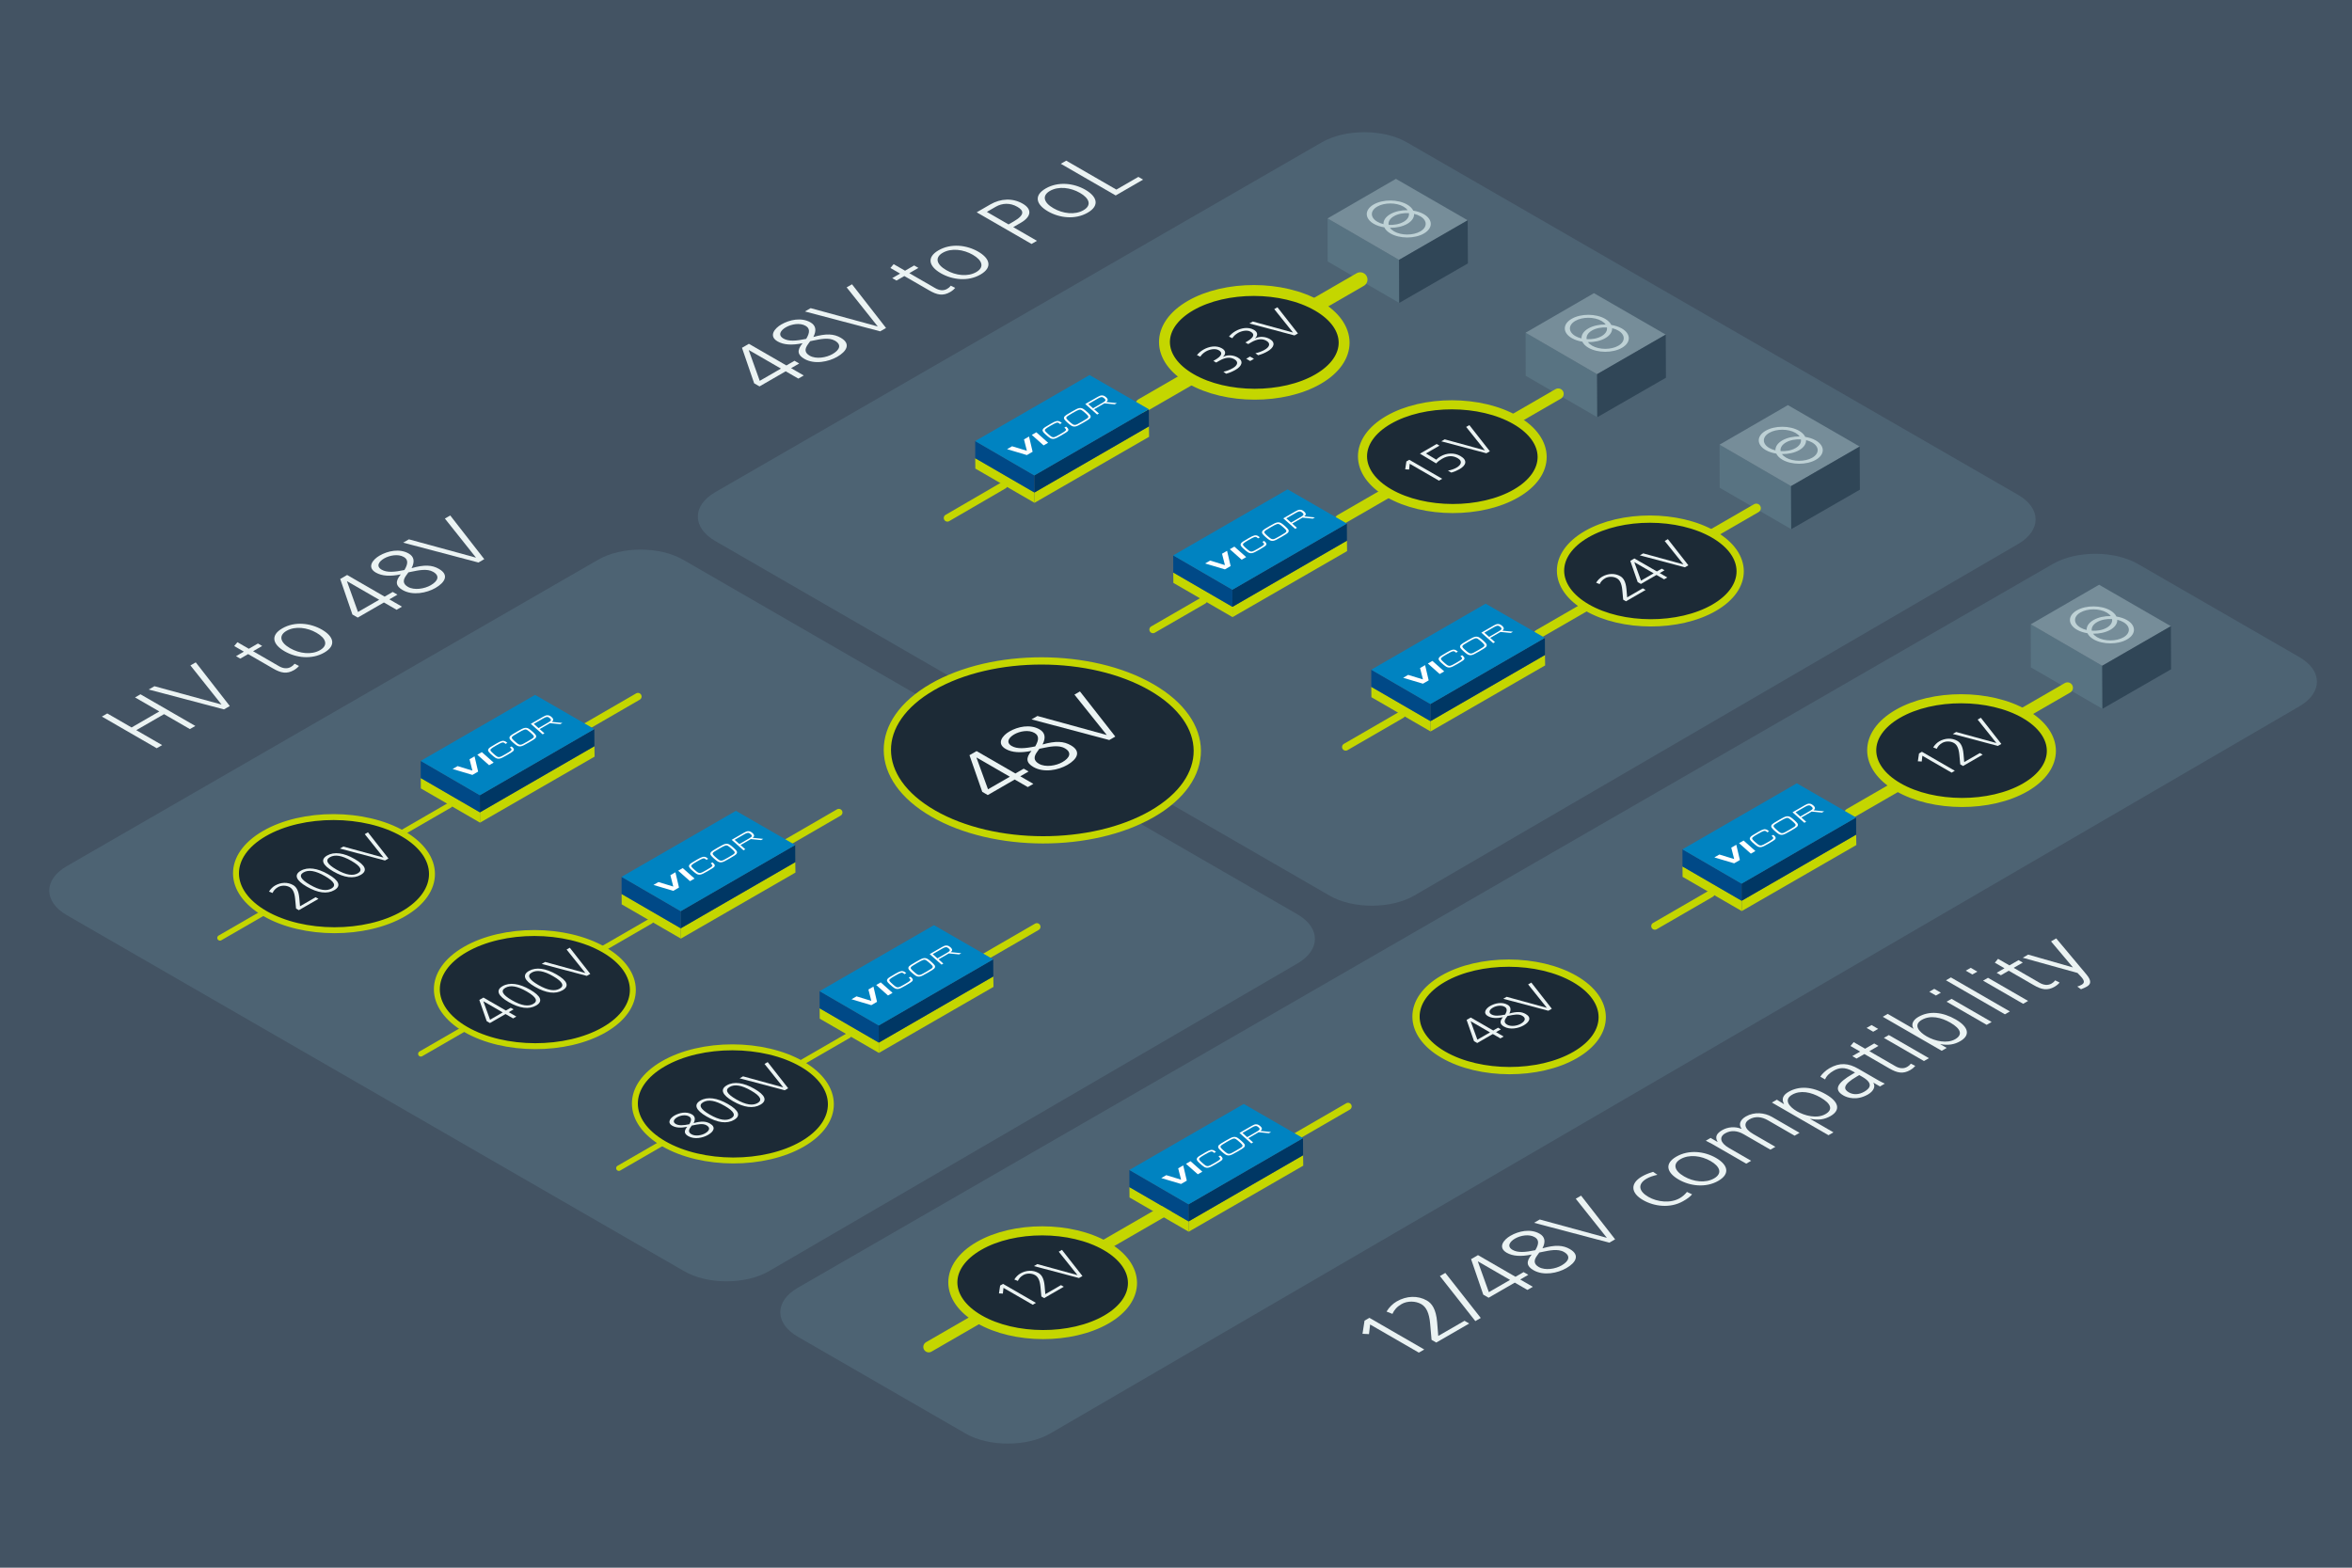 <?xml version="1.0" encoding="UTF-8"?>
<svg id="Layer_1" data-name="Layer 1" xmlns="http://www.w3.org/2000/svg" viewBox="0 0 1296 864">
  <defs>
    <style>
      .cls-1, .cls-2, .cls-3, .cls-4, .cls-5, .cls-6 {
        fill: none;
      }

      .cls-7 {
        fill: #bed1d5;
      }

      .cls-8 {
        fill: #768d99;
      }

      .cls-9 {
        fill: #435363;
      }

      .cls-10 {
        fill: #003764;
      }

      .cls-11 {
        fill: #587382;
      }

      .cls-12 {
        fill: #c4d600;
      }

      .cls-13 {
        fill: #ebf3f3;
      }

      .cls-14 {
        fill: #fff;
      }

      .cls-15 {
        fill: #304657;
      }

      .cls-16 {
        fill: #4d6373;
      }

      .cls-17 {
        fill: #004987;
      }

      .cls-18, .cls-19, .cls-20, .cls-21, .cls-22 {
        fill: #1c2a36;
        stroke-linejoin: round;
      }

      .cls-18, .cls-19, .cls-20, .cls-21, .cls-22, .cls-2, .cls-3, .cls-4, .cls-5, .cls-6 {
        stroke: #c4d600;
        stroke-linecap: round;
      }

      .cls-18, .cls-3 {
        stroke-width: 6px;
      }

      .cls-19, .cls-5 {
        stroke-width: 5px;
      }

      .cls-20 {
        stroke-width: 3.27px;
      }

      .cls-21 {
        stroke-width: 3.27px;
      }

      .cls-22, .cls-4 {
        stroke-width: 4px;
      }

      .cls-2 {
        stroke-width: 3px;
      }

      .cls-2, .cls-3, .cls-4, .cls-5, .cls-6 {
        stroke-miterlimit: 10;
      }

      .cls-23 {
        fill: #0083c1;
      }

      .cls-6 {
        stroke-width: 8px;
      }
    </style>
  </defs>
  <rect class="cls-9" width="1296" height="864"/>
  <path class="cls-16" d="M532.08,790.08c12.86,7.42,33.89,7.38,46.72-.09l688.27-400.75c12.83-7.47,12.81-19.66-.05-27.08l-89.05-51.38c-12.86-7.42-33.91-7.42-46.77,0l-691.6,398.95c-12.86,7.42-12.86,19.56,0,26.98l92.49,53.36Z"/>
  <g>
    <path class="cls-16" d="M376.37,308.47c-12.86-7.42-33.91-7.43-46.77,0L36.78,477.37c-12.86,7.42-12.86,19.56,0,26.98l340.28,196.29c12.86,7.42,33.89,7.38,46.72-.1l291.16-169.55c12.83-7.47,12.81-19.66-.05-27.09l-338.52-195.44Z"/>
    <path class="cls-16" d="M732.65,493.62c12.86,7.42,33.88,7.39,46.72-.09l332.69-193.73c12.83-7.47,12.81-19.66-.06-27.08l-336.84-194.3c-12.86-7.42-33.91-7.42-46.78,0l-334.21,192.79c-12.86,7.42-12.87,19.57,0,26.99l338.47,195.42Z"/>
    <line class="cls-16" x1="321.82" y1="276.97" x2="-17.78" y2="472.86"/>
    <line class="cls-16" x1="720.59" y1="46.93" x2="339.61" y2="266.7"/>
  </g>
  <g>
    <g>
      <polygon class="cls-11" points="947.57 268.81 987 291.64 986.89 267.93 947.5 245.07 947.57 268.81"/>
      <polygon class="cls-8" points="985.17 223.27 947.5 245.07 986.89 267.93 1024.72 246.11 985.17 223.27"/>
      <polygon class="cls-15" points="1024.84 269.87 987 291.64 986.89 267.93 1024.72 246.11 1024.84 269.87"/>
    </g>
    <path class="cls-7" d="M991.35,237.43c-5.11-2.95-13.37-2.97-18.45-.03-5.08,2.93-5.05,7.7.06,10.65,1.67.97,3.69,1.61,5.81,1.95.58,1.23,1.7,2.39,3.37,3.36,5.11,2.95,13.37,2.97,18.45.03,5.08-2.93,5.05-7.7-.06-10.65-1.67-.97-3.69-1.61-5.81-1.95-.58-1.23-1.7-2.39-3.37-3.36ZM974.94,246.91c-4-2.31-4.03-6.06-.05-8.36,3.98-2.3,10.48-2.29,14.48.03,1,.58,1.75,1.24,2.25,1.95-3.44-.05-6.91.67-9.53,2.18-2.62,1.51-3.87,3.51-3.78,5.5-1.23-.29-2.38-.72-3.37-1.3ZM992.33,242.17c.3,1.7-.67,3.47-2.92,4.77-2.25,1.3-5.3,1.86-8.26,1.68-.3-1.7.67-3.47,2.92-4.77,2.25-1.3,5.3-1.86,8.26-1.68ZM998.56,243.88c4,2.31,4.03,6.06.05,8.36-3.98,2.3-10.48,2.29-14.48-.03-1-.58-1.75-1.24-2.25-1.95,3.44.05,6.91-.67,9.53-2.18,2.62-1.51,3.87-3.51,3.78-5.5,1.23.29,2.38.72,3.37,1.3Z"/>
  </g>
  <g>
    <g>
      <polygon class="cls-11" points="840.69 207.11 880.13 229.94 880.02 206.23 840.63 183.37 840.69 207.11"/>
      <polygon class="cls-8" points="878.3 161.57 840.63 183.37 880.02 206.23 917.85 184.41 878.3 161.57"/>
      <polygon class="cls-15" points="917.97 208.17 880.13 229.94 880.02 206.23 917.85 184.41 917.97 208.17"/>
    </g>
    <path class="cls-7" d="M884.48,175.73c-5.11-2.95-13.37-2.97-18.45-.03-5.08,2.93-5.05,7.7.06,10.65,1.67.97,3.69,1.61,5.81,1.95.58,1.23,1.7,2.39,3.37,3.36,5.11,2.95,13.37,2.97,18.45.03,5.08-2.93,5.05-7.7-.06-10.65-1.67-.97-3.69-1.61-5.81-1.95-.58-1.23-1.7-2.39-3.37-3.36ZM868.07,185.21c-4-2.31-4.03-6.06-.05-8.36,3.98-2.3,10.48-2.29,14.48.03,1,.58,1.75,1.24,2.25,1.95-3.44-.05-6.91.67-9.53,2.18-2.62,1.51-3.87,3.51-3.78,5.5-1.23-.29-2.38-.72-3.37-1.3ZM885.46,180.47c.3,1.7-.67,3.47-2.92,4.77-2.25,1.3-5.3,1.86-8.26,1.68-.3-1.7.67-3.47,2.92-4.77,2.25-1.3,5.3-1.86,8.26-1.68ZM891.69,182.18c4,2.31,4.03,6.06.05,8.36-3.98,2.3-10.48,2.29-14.48-.03-1-.58-1.75-1.24-2.25-1.95,3.44.05,6.91-.67,9.53-2.18,2.62-1.51,3.87-3.51,3.78-5.5,1.23.29,2.38.72,3.37,1.3Z"/>
  </g>
  <g>
    <g>
      <polygon class="cls-11" points="731.58 144.11 771.01 166.94 770.9 143.23 731.51 120.37 731.58 144.11"/>
      <polygon class="cls-8" points="769.18 98.57 731.51 120.37 770.9 143.23 808.73 121.41 769.18 98.57"/>
      <polygon class="cls-15" points="808.85 145.17 771.01 166.94 770.9 143.23 808.73 121.41 808.85 145.17"/>
    </g>
    <path class="cls-7" d="M775.36,112.73c-5.11-2.95-13.37-2.97-18.45-.03-5.08,2.93-5.05,7.7.06,10.65,1.67.97,3.69,1.61,5.81,1.95.58,1.23,1.7,2.39,3.37,3.36,5.11,2.95,13.37,2.97,18.45.03,5.08-2.93,5.05-7.7-.06-10.65-1.67-.97-3.69-1.61-5.81-1.95-.58-1.23-1.7-2.39-3.37-3.36ZM758.95,122.21c-4-2.31-4.03-6.06-.05-8.36,3.98-2.3,10.48-2.29,14.48.03,1,.58,1.75,1.24,2.25,1.95-3.44-.05-6.91.67-9.53,2.18-2.62,1.51-3.87,3.51-3.78,5.5-1.23-.29-2.38-.72-3.37-1.3ZM776.34,117.47c.3,1.7-.67,3.47-2.92,4.77-2.25,1.3-5.3,1.86-8.26,1.68-.3-1.7.67-3.47,2.92-4.77,2.25-1.3,5.3-1.86,8.26-1.68ZM782.57,119.18c4,2.31,4.03,6.06.05,8.36-3.98,2.3-10.48,2.29-14.48-.03-1-.58-1.75-1.24-2.25-1.95,3.44.05,6.91-.67,9.53-2.18,2.62-1.51,3.87-3.51,3.78-5.5,1.23.29,2.38.72,3.37,1.3Z"/>
  </g>
  <line class="cls-4" x1="635.32" y1="346.98" x2="663.18" y2="330.88"/>
  <line class="cls-4" x1="741.5" y1="411.7" x2="772.3" y2="393.88"/>
  <g>
    <line class="cls-4" x1="522.03" y1="285.48" x2="553.19" y2="267.37"/>
    <line class="cls-4" x1="942.84" y1="492.48" x2="911.86" y2="510.4"/>
  </g>
  <line class="cls-3" x1="511.76" y1="742.33" x2="642.9" y2="666.55"/>
  <g>
    <path class="cls-19" d="M609.42,686.8c19.39,11.2,19.49,29.29.22,40.42-19.27,11.13-50.61,11.07-70-.13-19.39-11.2-19.49-29.29-.22-40.42,19.27-11.13,50.61-11.07,70,.13Z"/>
    <g>
      <path class="cls-13" d="M569.05,719.08l-16.11-9.3-.34,3.17-2.15-.11.65-4.33,1.6-.92,18.13,10.47-1.78,1.03Z"/>
      <path class="cls-13" d="M575.38,715.43l-1.56-.9-.5-5.33c-.33-3.53-1.3-5.49-2.96-6.45-1.87-1.08-4.59-1.13-6.5-.03-1.52.88-2.42,1.94-2.99,3.23l-1.95-.77c.85-1.42,2.08-2.61,3.32-3.33,3.23-1.86,6.96-2.01,9.97-.27,1.64.94,3.02,2.82,3.4,7.15l.39,4.52,8.62-4.98,1.56.9-10.82,6.25Z"/>
      <path class="cls-13" d="M594.55,704.36l-24.85-6.59,1.88-1.09,22.15,6.08-10.33-12.91,1.76-1.01,11.29,14.42-1.91,1.1Z"/>
    </g>
  </g>
  <line class="cls-4" x1="706.94" y1="630.54" x2="742.8" y2="609.78"/>
  <line class="cls-4" x1="535.47" y1="531.54" x2="571.33" y2="510.78"/>
  <g>
    <g>
      <g>
        <polygon class="cls-12" points="654.94 673.15 622.34 654.24 622.39 659.96 654.99 678.84 654.94 673.15"/>
        <polygon class="cls-12" points="718.03 636.7 654.94 673.15 654.99 678.84 718.12 642.44 718.03 636.7"/>
      </g>
      <g>
        <polygon class="cls-17" points="654.9 663.73 622.31 644.8 622.34 654.25 654.94 673.15 654.9 663.73"/>
        <polygon class="cls-10" points="717.98 627.26 654.9 663.73 654.94 673.15 718.03 636.7 717.98 627.26"/>
      </g>
    </g>
    <polygon class="cls-23" points="685.33 608.42 622.31 644.8 654.9 663.73 717.98 627.25 685.33 608.42"/>
    <g id="Layer_2" data-name="Layer 2">
      <g id="Layer_1-2" data-name="Layer 1-2">
        <path class="cls-14" d="M639.9,649.26l2.75-1.59,8.15,2.49-1.6-6.27,2.78-1.6,1.97,8.4-3.16,1.83-10.89-3.25Z"/>
        <path class="cls-14" d="M653.5,641.41l2.5-1.44,6.51,5.78-2.5,1.44-6.51-5.78Z"/>
        <path class="cls-14" d="M672.4,636.83l.27.24c1.06.94,1.24,1.47.77,2.13-.31.41-1.36,1.12-3.64,2.43s-3.1,1.71-3.92,1.89-1.56.05-2.32-.39c-.57-.33-1.79-1.33-2.89-2.36-1.28-1.22-1.53-1.92-.93-2.7.43-.57,1.09-1,4.15-2.77,1.69-.97,2.39-1.31,3.12-1.48.73-.18,1.39-.08,2.09.32.35.22.67.46.95.71l-.97.56c-.2-.21-.44-.41-.73-.58-.82-.47-1.46-.26-4.47,1.48-3.2,1.85-3.56,2.24-2.87,3.13.49.64,2.7,2.57,3.39,2.97.47.27.94.34,1.43.23.63-.15,1.33-.5,3.1-1.52,3.69-2.13,3.96-2.44,2.87-3.42l-.37-.33.97-.55Z"/>
        <path class="cls-14" d="M679.52,626.66c.8-.18,1.56-.05,2.32.39,1.04.6,3.4,2.73,3.87,3.5.4.61.3,1.29-.29,1.84-.44.43-1.26.96-3.52,2.26-2.62,1.51-3.39,1.88-4.25,2.08-.8.18-1.56.05-2.32-.39-1.03-.59-3.41-2.73-3.87-3.5-.4-.61-.3-1.29.29-1.84.44-.43,1.27-.96,3.57-2.29,2.57-1.48,3.35-1.86,4.2-2.05ZM672.55,631.74c-.18.48.04.82,1.28,1.98.95.87,1.9,1.65,2.32,1.89.5.29.96.36,1.46.25.69-.17,1.23-.44,3.56-1.78,2.75-1.59,3.26-1.94,3.44-2.42s-.05-.83-1.28-1.98c-.96-.88-1.9-1.65-2.32-1.89-1.04-.6-1.62-.42-4.98,1.52-2.62,1.51-3.29,1.99-3.48,2.44Z"/>
        <path class="cls-14" d="M682.97,624.4l6.76-3.9c1.04-.6,1.58-.81,2.28-.86.57-.03,1.14.1,1.52.35,1.16.67,1.85,1.58,1.81,2.15-.05.43-.35.84-.86,1.15.76.09,5.91.59,5.91.59l-1.18.68s-4.83-.49-5.68-.56l-5.68,3.28,2.63,2.33-.98.57-6.53-5.78ZM692.63,623.62c1.06-.61,1.43-.97,1.44-1.39,0-.26-.11-.46-.46-.81-.22-.23-.5-.45-.82-.64-.69-.4-1.45-.25-2.84.55l-5.34,3.08,2.62,2.32,5.39-3.11Z"/>
      </g>
    </g>
  </g>
  <g>
    <line class="cls-2" x1="121.21" y1="516.91" x2="247.84" y2="443.74"/>
    <line class="cls-4" x1="315.67" y1="404.64" x2="351.53" y2="383.88"/>
  </g>
  <g>
    <path class="cls-21" d="M222.1,459.52c21.15,12.21,21.26,31.95.24,44.09-21.02,12.14-55.21,12.08-76.37-.14-21.15-12.21-21.26-31.95-.24-44.09,21.02-12.14,55.21-12.08,76.37.14Z"/>
    <g>
      <path class="cls-13" d="M164.69,501.64l-1.56-.9-.5-5.33c-.33-3.53-1.3-5.49-2.96-6.45-1.87-1.08-4.59-1.13-6.5-.03-1.52.88-2.42,1.94-2.99,3.23l-1.95-.77c.85-1.42,2.08-2.61,3.32-3.33,3.23-1.86,6.96-2.01,9.97-.27,1.64.94,3.02,2.82,3.4,7.15l.39,4.52,8.62-4.98,1.56.9-10.82,6.25Z"/>
      <path class="cls-13" d="M169.04,488.66c-5.92-3.42-7.21-6.52-3.34-8.75,3.87-2.24,9.24-1.49,15.16,1.93,6.05,3.5,7.26,6.49,3.34,8.75-3.9,2.25-9.06,1.6-15.16-1.93ZM179.08,482.86c-5.22-3.01-9.06-3.65-11.85-2.04-2.66,1.54-1.71,3.75,3.58,6.81,5.48,3.17,9.21,3.56,11.82,2.05,2.63-1.52,1.87-3.69-3.56-6.83Z"/>
      <path class="cls-13" d="M183.6,480.25c-5.92-3.42-7.21-6.52-3.34-8.75s9.24-1.49,15.16,1.93c6.05,3.5,7.26,6.49,3.34,8.75-3.9,2.25-9.06,1.6-15.16-1.93ZM193.64,474.46c-5.22-3.01-9.06-3.65-11.85-2.04-2.66,1.54-1.72,3.75,3.58,6.81,5.48,3.17,9.21,3.56,11.82,2.05,2.63-1.52,1.87-3.69-3.56-6.83Z"/>
      <path class="cls-13" d="M212.14,474.24l-24.85-6.59,1.89-1.09,22.15,6.08-10.33-12.91,1.76-1.01,11.29,14.42-1.91,1.1Z"/>
    </g>
  </g>
  <g>
    <g>
      <g>
        <polygon class="cls-12" points="264.45 447.71 231.84 428.79 231.9 434.52 264.5 453.39 264.45 447.71"/>
        <polygon class="cls-12" points="327.54 411.25 264.45 447.71 264.5 453.39 327.63 417 327.54 411.25"/>
      </g>
      <g>
        <polygon class="cls-17" points="264.41 438.28 231.82 419.35 231.85 428.8 264.45 447.71 264.41 438.28"/>
        <polygon class="cls-10" points="327.49 401.81 264.41 438.28 264.45 447.71 327.54 411.25 327.49 401.81"/>
      </g>
    </g>
    <polygon class="cls-23" points="294.84 382.97 231.82 419.35 264.41 438.28 327.49 401.81 294.84 382.97"/>
    <g id="Layer_2-2" data-name="Layer 2">
      <g id="Layer_1-2-2" data-name="Layer 1-2">
        <path class="cls-14" d="M249.41,423.81l2.75-1.59,8.15,2.49-1.6-6.27,2.78-1.6,1.97,8.4-3.16,1.83-10.89-3.25Z"/>
        <path class="cls-14" d="M263.01,415.96l2.5-1.44,6.51,5.78-2.5,1.44-6.51-5.78Z"/>
        <path class="cls-14" d="M281.91,411.39l.27.24c1.06.94,1.24,1.47.77,2.13-.31.41-1.36,1.12-3.64,2.43s-3.1,1.71-3.92,1.89-1.56.05-2.32-.39c-.57-.33-1.79-1.33-2.89-2.36-1.28-1.22-1.53-1.92-.93-2.7.43-.57,1.09-1,4.15-2.77,1.69-.97,2.39-1.31,3.12-1.48.73-.18,1.39-.08,2.09.32.35.22.67.46.95.71l-.97.56c-.2-.21-.44-.41-.73-.58-.82-.47-1.46-.26-4.47,1.48-3.2,1.85-3.56,2.24-2.87,3.13.49.64,2.7,2.57,3.39,2.97.47.27.94.34,1.43.23.63-.15,1.33-.5,3.1-1.52,3.69-2.13,3.96-2.44,2.87-3.42l-.37-.33.97-.55Z"/>
        <path class="cls-14" d="M289.02,401.21c.8-.18,1.56-.05,2.32.39,1.04.6,3.4,2.73,3.87,3.5.4.61.3,1.29-.29,1.84-.44.43-1.26.96-3.52,2.26-2.62,1.51-3.39,1.88-4.25,2.08-.8.18-1.56.05-2.32-.39-1.03-.59-3.41-2.73-3.87-3.5-.4-.61-.3-1.29.29-1.84.44-.43,1.27-.96,3.57-2.29,2.57-1.48,3.35-1.86,4.2-2.05ZM282.06,406.29c-.18.48.04.82,1.28,1.98.95.87,1.9,1.65,2.32,1.89.5.29.96.36,1.46.25.69-.17,1.23-.44,3.56-1.78,2.75-1.59,3.26-1.94,3.44-2.42s-.05-.83-1.28-1.98c-.96-.88-1.9-1.65-2.32-1.89-1.04-.6-1.62-.42-4.98,1.52-2.62,1.51-3.29,1.99-3.48,2.44Z"/>
        <path class="cls-14" d="M292.48,398.95l6.76-3.9c1.04-.6,1.58-.81,2.28-.86.57-.03,1.14.1,1.52.35,1.16.67,1.85,1.58,1.81,2.15-.05.43-.35.84-.86,1.15.76.09,5.91.59,5.91.59l-1.18.68s-4.83-.49-5.68-.56l-5.68,3.28,2.63,2.33-.98.57-6.53-5.78ZM302.14,398.17c1.06-.61,1.43-.97,1.44-1.39,0-.26-.11-.46-.46-.81-.22-.23-.5-.45-.82-.64-.69-.4-1.45-.25-2.84.55l-5.34,3.08,2.62,2.32,5.39-3.11Z"/>
      </g>
    </g>
  </g>
  <g>
    <line class="cls-2" x1="231.89" y1="580.81" x2="358.51" y2="507.64"/>
    <line class="cls-4" x1="426.35" y1="468.54" x2="462.21" y2="447.78"/>
  </g>
  <g>
    <path class="cls-20" d="M332.78,523.42c21.15,12.21,21.26,31.95.24,44.09-21.02,12.14-55.21,12.08-76.37-.14-21.15-12.21-21.26-31.95-.24-44.09,21.02-12.14,55.21-12.08,76.37.14Z"/>
    <g>
      <path class="cls-13" d="M282.74,561.28l-4.18-2.41-8.6,4.96-1.77-1.02-4.08-11.71,2.27-1.31,12.39,7.15,2.66-1.54,1.56.9-2.66,1.54,4.18,2.42-1.78,1.03ZM266.4,551.85l-.05.03,3.68,10.12,6.97-4.03-10.6-6.12Z"/>
      <path class="cls-13" d="M280.25,552.25c-5.92-3.42-7.21-6.52-3.34-8.75,3.87-2.24,9.24-1.49,15.16,1.93,6.05,3.5,7.26,6.49,3.33,8.75-3.9,2.25-9.06,1.6-15.16-1.93ZM290.29,546.46c-5.22-3.02-9.06-3.65-11.85-2.04-2.66,1.54-1.71,3.75,3.58,6.81,5.48,3.17,9.21,3.56,11.82,2.05,2.63-1.52,1.87-3.69-3.56-6.82Z"/>
      <path class="cls-13" d="M294.8,543.85c-5.92-3.42-7.21-6.52-3.34-8.75s9.24-1.49,15.16,1.93c6.05,3.5,7.26,6.49,3.34,8.75-3.9,2.25-9.06,1.6-15.16-1.93ZM304.85,538.05c-5.22-3.02-9.06-3.65-11.85-2.04-2.66,1.54-1.71,3.75,3.58,6.81,5.48,3.17,9.21,3.56,11.82,2.05,2.63-1.52,1.87-3.69-3.56-6.82Z"/>
      <path class="cls-13" d="M323.35,537.84l-24.85-6.59,1.89-1.09,22.15,6.08-10.33-12.91,1.76-1.01,11.29,14.42-1.91,1.1Z"/>
    </g>
  </g>
  <g>
    <g>
      <g>
        <polygon class="cls-12" points="375.13 511.61 342.52 492.69 342.57 498.42 375.18 517.29 375.13 511.61"/>
        <polygon class="cls-12" points="438.21 475.15 375.13 511.61 375.18 517.29 438.31 480.9 438.21 475.15"/>
      </g>
      <g>
        <polygon class="cls-17" points="375.08 502.18 342.5 483.25 342.52 492.7 375.13 511.61 375.08 502.18"/>
        <polygon class="cls-10" points="438.17 465.71 375.08 502.18 375.13 511.61 438.22 475.15 438.17 465.71"/>
      </g>
    </g>
    <polygon class="cls-23" points="405.51 446.87 342.5 483.25 375.08 502.18 438.17 465.71 405.51 446.87"/>
    <g id="Layer_2-3" data-name="Layer 2">
      <g id="Layer_1-2-3" data-name="Layer 1-2">
        <path class="cls-14" d="M360.09,487.71l2.75-1.59,8.15,2.49-1.6-6.27,2.78-1.6,1.97,8.4-3.16,1.83-10.89-3.25Z"/>
        <path class="cls-14" d="M373.69,479.86l2.5-1.44,6.51,5.78-2.5,1.44-6.51-5.78Z"/>
        <path class="cls-14" d="M392.59,475.29l.27.24c1.06.94,1.24,1.47.77,2.13-.31.41-1.36,1.12-3.64,2.43-2.23,1.29-3.1,1.71-3.92,1.89s-1.56.05-2.32-.39c-.57-.33-1.79-1.33-2.89-2.36-1.28-1.22-1.53-1.92-.93-2.7.43-.57,1.09-1,4.15-2.77,1.69-.97,2.39-1.31,3.12-1.48.73-.18,1.39-.08,2.09.32.35.22.67.46.95.71l-.97.56c-.2-.21-.44-.41-.73-.58-.82-.47-1.46-.26-4.47,1.48-3.2,1.85-3.56,2.24-2.87,3.13.49.64,2.7,2.57,3.39,2.97.47.27.94.34,1.43.23.63-.15,1.33-.5,3.1-1.52,3.69-2.13,3.96-2.44,2.87-3.42l-.37-.33.97-.55Z"/>
        <path class="cls-14" d="M399.7,465.11c.8-.18,1.56-.05,2.32.39,1.04.6,3.4,2.73,3.87,3.5.4.61.3,1.29-.29,1.84-.44.43-1.26.96-3.52,2.26-2.62,1.51-3.39,1.88-4.25,2.08-.8.18-1.56.05-2.32-.39-1.03-.59-3.41-2.73-3.87-3.5-.4-.61-.3-1.29.29-1.84.44-.43,1.27-.96,3.57-2.29,2.57-1.48,3.35-1.86,4.2-2.05ZM392.74,470.19c-.18.48.04.82,1.28,1.98.95.87,1.9,1.65,2.32,1.89.5.29.96.36,1.46.25.69-.17,1.23-.44,3.56-1.78,2.75-1.59,3.26-1.94,3.44-2.42s-.05-.83-1.28-1.98c-.96-.88-1.9-1.65-2.32-1.89-1.04-.6-1.62-.42-4.98,1.52-2.62,1.51-3.29,1.99-3.48,2.44Z"/>
        <path class="cls-14" d="M403.16,462.85l6.76-3.9c1.04-.6,1.58-.81,2.28-.86.57-.03,1.14.1,1.52.35,1.16.67,1.85,1.58,1.81,2.15-.05.43-.35.84-.86,1.15.76.09,5.91.59,5.91.59l-1.18.68s-4.83-.49-5.68-.56l-5.68,3.28,2.63,2.33-.98.57-6.53-5.78ZM412.82,462.07c1.06-.61,1.43-.97,1.44-1.39,0-.26-.11-.46-.46-.81-.22-.23-.5-.45-.82-.64-.69-.4-1.45-.25-2.84.55l-5.34,3.08,2.62,2.32,5.39-3.11Z"/>
      </g>
    </g>
  </g>
  <line class="cls-2" x1="341.01" y1="643.81" x2="467.63" y2="570.64"/>
  <g>
    <path class="cls-20" d="M441.9,586.42c21.15,12.21,21.26,31.95.24,44.09-21.02,12.14-55.21,12.08-76.37-.14-21.15-12.21-21.26-31.95-.24-44.09,21.02-12.14,55.21-12.08,76.37.14Z"/>
    <g>
      <path class="cls-13" d="M391.26,619.26c3.4,1.97,1.97,4.45-1.16,6.25-2.87,1.65-7.5,2.59-10.82.67-2.29-1.32-2.55-2.81-.62-5.16-3.47.71-6.21.56-8.24-.61-3.06-1.77-.98-4.32,1.19-5.58,2.74-1.58,6.62-2.41,9.63-.67,1.74,1,2.09,2.61.96,4.82,4.27-1.2,6.75-1.05,9.07.28ZM379.61,615.28c-1.87-1.08-4.69-.56-6.47.47-1.7.98-2.78,2.57-.78,3.72,1.69.97,4.15.82,7.49.12,1.28-2.15,1.2-3.48-.23-4.31ZM381.16,620.35l-.69.97c-1.13,1.55-1.2,2.79.56,3.81,2.1,1.21,5.5.64,7.51-.53,2.32-1.34,3.12-3.06.78-4.41-2.05-1.18-4.97-.49-7.2-.04l-.96.19Z"/>
      <path class="cls-13" d="M389.29,615.29c-5.92-3.42-7.21-6.52-3.34-8.75,3.87-2.24,9.24-1.49,15.16,1.93,6.05,3.5,7.26,6.49,3.33,8.75-3.9,2.25-9.06,1.6-15.16-1.93ZM399.34,609.5c-5.22-3.01-9.06-3.65-11.85-2.04-2.66,1.54-1.71,3.75,3.58,6.81,5.48,3.17,9.21,3.56,11.82,2.05,2.63-1.52,1.87-3.69-3.56-6.83Z"/>
      <path class="cls-13" d="M403.85,606.89c-5.92-3.42-7.21-6.52-3.34-8.75,3.87-2.24,9.24-1.49,15.16,1.93,6.05,3.5,7.26,6.49,3.34,8.75-3.9,2.25-9.06,1.6-15.16-1.93ZM413.9,601.09c-5.22-3.01-9.06-3.65-11.85-2.04-2.66,1.54-1.71,3.75,3.58,6.81,5.48,3.17,9.21,3.56,11.82,2.05,2.63-1.52,1.87-3.69-3.56-6.83Z"/>
      <path class="cls-13" d="M432.4,600.88l-24.85-6.59,1.89-1.09,22.15,6.08-10.33-12.91,1.76-1.01,11.29,14.42-1.91,1.1Z"/>
    </g>
  </g>
  <g>
    <g>
      <g>
        <polygon class="cls-12" points="484.25 574.61 451.64 555.69 451.69 561.42 484.3 580.29 484.25 574.61"/>
        <polygon class="cls-12" points="547.33 538.15 484.25 574.61 484.3 580.29 547.43 543.9 547.33 538.15"/>
      </g>
      <g>
        <polygon class="cls-17" points="484.2 565.18 451.62 546.25 451.64 555.7 484.25 574.61 484.2 565.18"/>
        <polygon class="cls-10" points="547.29 528.71 484.2 565.18 484.25 574.61 547.34 538.15 547.29 528.71"/>
      </g>
    </g>
    <polygon class="cls-23" points="514.63 509.87 451.62 546.25 484.2 565.18 547.29 528.71 514.63 509.87"/>
    <g id="Layer_2-4" data-name="Layer 2">
      <g id="Layer_1-2-4" data-name="Layer 1-2">
        <path class="cls-14" d="M469.21,550.71l2.75-1.59,8.15,2.49-1.6-6.27,2.78-1.6,1.97,8.4-3.16,1.83-10.89-3.25Z"/>
        <path class="cls-14" d="M482.8,542.86l2.5-1.44,6.51,5.78-2.5,1.44-6.51-5.78Z"/>
        <path class="cls-14" d="M501.71,538.29l.27.24c1.06.94,1.24,1.47.77,2.13-.31.41-1.36,1.12-3.64,2.43s-3.1,1.71-3.92,1.89-1.56.05-2.32-.39c-.57-.33-1.79-1.33-2.89-2.36-1.28-1.22-1.53-1.92-.93-2.7.43-.57,1.09-1,4.15-2.77,1.69-.97,2.39-1.31,3.12-1.48.73-.18,1.39-.08,2.09.32.35.22.67.46.95.71l-.97.56c-.2-.21-.44-.41-.73-.58-.82-.47-1.46-.26-4.47,1.48-3.2,1.85-3.56,2.24-2.87,3.13.49.64,2.7,2.57,3.39,2.97.47.27.94.34,1.43.23.63-.15,1.33-.5,3.1-1.52,3.69-2.13,3.96-2.44,2.87-3.42l-.37-.33.97-.55Z"/>
        <path class="cls-14" d="M508.82,528.11c.8-.18,1.56-.05,2.32.39,1.04.6,3.4,2.73,3.87,3.5.4.61.3,1.29-.29,1.84-.44.43-1.26.96-3.52,2.26-2.62,1.51-3.39,1.88-4.25,2.08-.8.18-1.56.05-2.32-.39-1.03-.59-3.41-2.73-3.87-3.5-.4-.61-.3-1.29.29-1.84.44-.43,1.27-.96,3.57-2.29,2.57-1.48,3.35-1.86,4.2-2.05ZM501.86,533.19c-.18.48.04.82,1.28,1.98.95.87,1.9,1.65,2.32,1.89.5.29.96.36,1.46.25.69-.17,1.23-.44,3.56-1.78,2.75-1.59,3.26-1.94,3.44-2.42s-.05-.83-1.28-1.98c-.96-.88-1.9-1.65-2.32-1.89-1.04-.6-1.62-.42-4.98,1.52-2.62,1.51-3.29,1.99-3.48,2.44Z"/>
        <path class="cls-14" d="M512.28,525.85l6.76-3.9c1.04-.6,1.58-.81,2.28-.86.57-.03,1.14.1,1.52.35,1.16.67,1.85,1.58,1.81,2.15-.05.43-.35.84-.86,1.15.76.09,5.91.59,5.91.59l-1.18.68s-4.83-.49-5.68-.56l-5.68,3.28,2.63,2.33-.98.57-6.53-5.78ZM521.94,525.07c1.06-.61,1.43-.97,1.44-1.39,0-.26-.11-.46-.46-.81-.22-.23-.5-.45-.82-.64-.69-.4-1.45-.25-2.84.55l-5.34,3.08,2.62,2.32,5.39-3.11Z"/>
      </g>
    </g>
  </g>
  <line class="cls-6" x1="629.42" y1="223.46" x2="749.51" y2="154.07"/>
  <path class="cls-18" d="M726.03,168.54c19.39,11.2,19.49,29.29.22,40.42-19.27,11.13-50.61,11.07-70-.13-19.39-11.2-19.49-29.29-.22-40.42,19.27-11.13,50.61-11.07,70,.13Z"/>
  <g>
    <path class="cls-13" d="M674.13,204.86c1.6-.33,3.41-.95,5.2-1.98,2.4-1.39,3.45-3.37.83-4.89-2.29-1.32-5.03-1.06-8.26.81l-1.76,1.01-1.56-.9.7-.4c4.36-2.52,4.46-4.22,2.25-5.5-2-1.16-5.08-.46-7.07.69-1.29.75-2.35,1.72-3.07,2.88l-1.84-.88c.85-1.06,2.01-2.12,3.53-3,3.15-1.82,7.14-2.5,10.23-.71,2.16,1.25,2.29,3.03.59,4.67l.05.03c2.61-1.39,5.85-.95,8.13.37,3.25,1.88,2.38,4.65-1.29,6.77-1.55.89-3.18,1.62-5.17,2.14l-1.51-1.11Z"/>
    <path class="cls-13" d="M688.87,198.97l-2.18-1.26,2.09-1.21,2.18,1.26-2.09,1.21Z"/>
    <path class="cls-13" d="M691.77,194.68c1.6-.33,3.41-.95,5.2-1.98,2.4-1.39,3.45-3.37.83-4.89-2.29-1.32-5.03-1.06-8.26.81l-1.76,1.01-1.56-.9.7-.4c4.36-2.52,4.46-4.22,2.25-5.5-2-1.16-5.08-.46-7.07.69-1.29.75-2.35,1.72-3.07,2.88l-1.84-.88c.85-1.06,2.01-2.12,3.53-3,3.15-1.82,7.14-2.5,10.23-.71,2.15,1.25,2.29,3.03.59,4.67l.05.03c2.61-1.39,5.85-.95,8.13.37,3.25,1.88,2.38,4.65-1.29,6.77-1.55.89-3.18,1.62-5.17,2.14l-1.51-1.11Z"/>
    <path class="cls-13" d="M713.29,184.87l-24.85-6.59,1.88-1.09,22.15,6.08-10.33-12.91,1.76-1.01,11.29,14.42-1.91,1.1Z"/>
  </g>
  <line class="cls-3" x1="738.54" y1="286.46" x2="858.63" y2="217.07"/>
  <path class="cls-19" d="M835.15,231.54c19.39,11.2,19.49,29.29.22,40.42-19.27,11.13-50.61,11.07-70-.13-19.39-11.2-19.49-29.29-.22-40.42,19.27-11.13,50.61-11.07,70,.13Z"/>
  <g>
    <path class="cls-13" d="M792.9,264.9l-16.11-9.3-.34,3.17-2.15-.11.65-4.34,1.6-.92,18.13,10.47-1.78,1.03Z"/>
    <path class="cls-13" d="M797.85,259.38c1.76-.3,3.52-.95,4.78-1.68,2.38-1.37,3.48-3.51.67-5.13-2.49-1.44-5.24-1.71-8.62.24-1.27.73-2.32,1.49-3.33,2.58l-8.94-5.37,9.22-5.32,1.56.9-7.46,4.31,5.69,3.43c.54-.61,1.11-1.09,2.32-1.79,3.51-2.03,7.65-2.14,10.98-.22,4.08,2.36,3.21,5.11-.53,7.27-1.27.73-2.84,1.43-4.5,1.85l-1.84-1.06Z"/>
    <path class="cls-13" d="M819.04,249.81l-24.85-6.59,1.88-1.09,22.15,6.08-10.33-12.91,1.76-1.01,11.29,14.42-1.91,1.1Z"/>
  </g>
  <line class="cls-5" x1="847.66" y1="349.46" x2="967.75" y2="280.07"/>
  <path class="cls-22" d="M944.27,294.54c19.39,11.2,19.49,29.29.22,40.42-19.27,11.13-50.61,11.07-70-.13-19.39-11.2-19.49-29.29-.22-40.42,19.27-11.13,50.61-11.07,70,.13Z"/>
  <g>
    <path class="cls-13" d="M895.97,331.4l-1.56-.9-.5-5.32c-.33-3.53-1.3-5.49-2.96-6.45-1.87-1.08-4.59-1.13-6.5-.03-1.52.88-2.42,1.94-2.99,3.22l-1.95-.77c.85-1.42,2.08-2.61,3.32-3.33,3.23-1.86,6.96-2.01,9.97-.27,1.64.95,3.02,2.82,3.41,7.15l.39,4.52,8.62-4.98,1.56.9-10.82,6.25Z"/>
    <path class="cls-13" d="M916.95,319.28l-4.18-2.41-8.6,4.96-1.77-1.02-4.08-11.71,2.27-1.31,12.39,7.15,2.66-1.54,1.56.9-2.66,1.54,4.18,2.42-1.78,1.03ZM900.61,309.85l-.05.03,3.68,10.12,6.97-4.03-10.6-6.12Z"/>
    <path class="cls-13" d="M928.42,312.66l-24.85-6.59,1.89-1.09,22.15,6.08-10.33-12.91,1.76-1.01,11.29,14.42-1.91,1.1Z"/>
  </g>
  <g>
    <g>
      <polygon class="cls-11" points="1119.04 367.81 1158.48 390.64 1158.37 366.93 1118.98 344.07 1119.04 367.81"/>
      <polygon class="cls-8" points="1156.64 322.27 1118.98 344.07 1158.37 366.93 1196.2 345.11 1156.64 322.27"/>
      <polygon class="cls-15" points="1196.31 368.87 1158.48 390.64 1158.37 366.93 1196.2 345.11 1196.31 368.87"/>
    </g>
    <path class="cls-7" d="M1162.82,336.43c-5.11-2.95-13.37-2.97-18.45-.03-5.08,2.93-5.05,7.7.06,10.65,1.67.97,3.69,1.61,5.81,1.95.58,1.23,1.7,2.39,3.37,3.36,5.11,2.95,13.37,2.97,18.45.03,5.08-2.93,5.05-7.7-.06-10.65-1.67-.97-3.69-1.61-5.81-1.95-.58-1.23-1.7-2.39-3.37-3.36ZM1146.41,345.91c-4-2.31-4.03-6.06-.05-8.36,3.98-2.3,10.48-2.29,14.48.03,1,.58,1.75,1.24,2.25,1.95-3.44-.05-6.91.67-9.53,2.18-2.62,1.51-3.87,3.51-3.78,5.5-1.23-.29-2.38-.72-3.37-1.3ZM1163.8,341.17c.3,1.7-.67,3.47-2.92,4.77s-5.3,1.86-8.26,1.68c-.3-1.7.67-3.47,2.92-4.77,2.25-1.3,5.3-1.86,8.26-1.68ZM1170.03,342.88c4,2.31,4.03,6.06.05,8.36-3.98,2.3-10.48,2.29-14.48-.03-1-.58-1.75-1.24-2.25-1.95,3.44.05,6.91-.67,9.53-2.18,2.62-1.51,3.87-3.51,3.78-5.5,1.23.29,2.38.72,3.37,1.3Z"/>
  </g>
  <line class="cls-3" x1="1019.13" y1="448.46" x2="1139.23" y2="379.07"/>
  <path class="cls-19" d="M1115.74,393.54c19.39,11.2,19.49,29.29.22,40.42-19.27,11.13-50.61,11.07-70-.13-19.39-11.2-19.49-29.29-.22-40.42,19.27-11.13,50.61-11.07,70,.13Z"/>
  <g>
    <path class="cls-13" d="M1075.37,425.82l-16.11-9.3-.34,3.17-2.15-.11.65-4.33,1.6-.92,18.13,10.47-1.78,1.03Z"/>
    <path class="cls-13" d="M1081.7,422.17l-1.56-.9-.5-5.33c-.33-3.53-1.3-5.49-2.96-6.45-1.87-1.08-4.59-1.13-6.5-.03-1.52.88-2.42,1.94-2.99,3.23l-1.95-.77c.85-1.42,2.08-2.61,3.32-3.33,3.23-1.86,6.96-2.01,9.97-.27,1.64.94,3.02,2.82,3.4,7.15l.39,4.52,8.62-4.98,1.56.9-10.82,6.25Z"/>
    <path class="cls-13" d="M1100.87,411.1l-24.85-6.59,1.88-1.09,22.15,6.08-10.32-12.91,1.76-1.01,11.29,14.42-1.91,1.1Z"/>
  </g>
  <g>
    <g>
      <g>
        <polygon class="cls-12" points="569.99 271.44 537.38 252.52 537.43 258.25 570.03 277.12 569.99 271.44"/>
        <polygon class="cls-12" points="633.07 234.98 569.99 271.44 570.03 277.12 633.16 240.73 633.07 234.98"/>
      </g>
      <g>
        <polygon class="cls-17" points="569.94 262.01 537.35 243.09 537.38 252.53 569.99 271.44 569.94 262.01"/>
        <polygon class="cls-10" points="633.03 225.54 569.94 262.01 569.99 271.44 633.07 234.98 633.03 225.54"/>
      </g>
    </g>
    <polygon class="cls-23" points="600.37 206.7 537.35 243.09 569.94 262.01 633.02 225.54 600.37 206.7"/>
    <g id="Layer_2-5" data-name="Layer 2">
      <g id="Layer_1-2-5" data-name="Layer 1-2">
        <path class="cls-14" d="M554.94,247.54l2.75-1.59,8.15,2.49-1.6-6.27,2.78-1.6,1.97,8.4-3.16,1.83-10.89-3.25Z"/>
        <path class="cls-14" d="M568.54,239.69l2.5-1.44,6.51,5.78-2.5,1.44-6.51-5.78Z"/>
        <path class="cls-14" d="M587.44,235.12l.27.24c1.06.94,1.24,1.47.77,2.13-.31.41-1.36,1.12-3.64,2.43-2.23,1.29-3.1,1.71-3.92,1.89s-1.56.05-2.32-.39c-.57-.33-1.79-1.33-2.89-2.36-1.28-1.22-1.53-1.92-.93-2.7.43-.57,1.09-1,4.15-2.77,1.69-.97,2.39-1.31,3.12-1.48.73-.18,1.39-.08,2.09.32.35.22.67.46.95.71l-.97.56c-.2-.21-.44-.41-.73-.58-.82-.47-1.46-.26-4.47,1.48-3.2,1.85-3.56,2.24-2.87,3.13.49.64,2.7,2.57,3.39,2.97.47.27.94.34,1.43.23.63-.15,1.33-.5,3.1-1.52,3.69-2.13,3.96-2.44,2.87-3.42l-.37-.33.97-.55Z"/>
        <path class="cls-14" d="M594.56,224.95c.8-.18,1.56-.05,2.32.39,1.04.6,3.4,2.73,3.87,3.5.4.61.3,1.29-.29,1.84-.44.43-1.26.96-3.52,2.26-2.62,1.51-3.39,1.88-4.25,2.08-.8.18-1.56.05-2.32-.39-1.03-.59-3.41-2.73-3.87-3.5-.4-.61-.3-1.29.29-1.84.44-.43,1.27-.96,3.57-2.29,2.57-1.48,3.35-1.86,4.2-2.05ZM587.59,230.02c-.18.48.04.82,1.28,1.98.95.87,1.9,1.65,2.32,1.89.5.29.96.36,1.46.25.69-.17,1.23-.44,3.56-1.78,2.75-1.59,3.26-1.94,3.44-2.42s-.05-.83-1.28-1.98c-.96-.88-1.9-1.65-2.32-1.89-1.04-.6-1.62-.42-4.98,1.52-2.62,1.51-3.29,1.99-3.48,2.44Z"/>
        <path class="cls-14" d="M598.01,222.68l6.76-3.9c1.04-.6,1.58-.81,2.28-.86.57-.03,1.14.1,1.52.35,1.16.67,1.85,1.58,1.81,2.15-.05.43-.35.84-.86,1.15.76.09,5.91.59,5.91.59l-1.18.68s-4.83-.49-5.68-.56l-5.68,3.28,2.63,2.33-.98.57-6.53-5.78ZM607.68,221.9c1.06-.61,1.43-.97,1.44-1.39,0-.26-.11-.46-.46-.81-.22-.23-.5-.45-.82-.64-.69-.4-1.45-.25-2.84.55l-5.34,3.08,2.62,2.32,5.39-3.11Z"/>
      </g>
    </g>
  </g>
  <g>
    <g>
      <g>
        <polygon class="cls-12" points="679.11 334.44 646.5 315.52 646.55 321.25 679.15 340.12 679.11 334.44"/>
        <polygon class="cls-12" points="742.19 297.98 679.11 334.44 679.15 340.12 742.28 303.73 742.19 297.98"/>
      </g>
      <g>
        <polygon class="cls-17" points="679.06 325.01 646.47 306.09 646.5 315.53 679.11 334.44 679.06 325.01"/>
        <polygon class="cls-10" points="742.15 288.54 679.06 325.01 679.11 334.44 742.19 297.98 742.15 288.54"/>
      </g>
    </g>
    <polygon class="cls-23" points="709.49 269.7 646.47 306.09 679.06 325.01 742.14 288.54 709.49 269.7"/>
    <g id="Layer_2-6" data-name="Layer 2">
      <g id="Layer_1-2-6" data-name="Layer 1-2">
        <path class="cls-14" d="M664.06,310.54l2.75-1.59,8.15,2.49-1.6-6.27,2.78-1.6,1.97,8.4-3.16,1.83-10.89-3.25Z"/>
        <path class="cls-14" d="M677.66,302.69l2.5-1.44,6.51,5.78-2.5,1.44-6.51-5.78Z"/>
        <path class="cls-14" d="M696.56,298.12l.27.24c1.06.94,1.24,1.47.77,2.13-.31.41-1.36,1.12-3.64,2.43s-3.1,1.71-3.92,1.89-1.56.05-2.32-.39c-.57-.33-1.79-1.33-2.89-2.36-1.28-1.22-1.53-1.92-.93-2.7.43-.57,1.09-1,4.15-2.77,1.69-.97,2.39-1.31,3.12-1.48.73-.18,1.39-.08,2.09.32.35.22.67.46.95.71l-.97.56c-.2-.21-.44-.41-.73-.58-.82-.47-1.46-.26-4.47,1.48-3.2,1.85-3.56,2.24-2.87,3.13.49.64,2.7,2.57,3.39,2.97.47.27.94.34,1.43.23.63-.15,1.33-.5,3.1-1.52,3.69-2.13,3.96-2.44,2.87-3.42l-.37-.33.97-.55Z"/>
        <path class="cls-14" d="M703.68,287.95c.8-.18,1.56-.05,2.32.39,1.04.6,3.4,2.73,3.87,3.5.4.61.3,1.29-.29,1.84-.44.43-1.26.96-3.52,2.26-2.62,1.51-3.39,1.88-4.25,2.08-.8.18-1.56.05-2.32-.39-1.03-.59-3.41-2.73-3.87-3.5-.4-.61-.3-1.29.29-1.84.44-.43,1.27-.96,3.57-2.29,2.57-1.48,3.35-1.86,4.2-2.05ZM696.71,293.02c-.18.48.04.82,1.28,1.98.95.87,1.9,1.65,2.32,1.89.5.29.96.36,1.46.25.69-.17,1.23-.44,3.56-1.78,2.75-1.59,3.26-1.94,3.44-2.42s-.05-.83-1.28-1.98c-.96-.88-1.9-1.65-2.32-1.89-1.04-.6-1.62-.42-4.98,1.52-2.62,1.51-3.29,1.99-3.48,2.44Z"/>
        <path class="cls-14" d="M707.13,285.68l6.76-3.9c1.04-.6,1.58-.81,2.28-.86.57-.03,1.14.1,1.52.35,1.16.67,1.85,1.58,1.81,2.15-.05.43-.35.84-.86,1.15.76.09,5.91.59,5.91.59l-1.18.68s-4.83-.49-5.68-.56l-5.68,3.28,2.63,2.33-.98.57-6.53-5.78ZM716.8,284.9c1.06-.61,1.43-.97,1.44-1.39,0-.26-.11-.46-.46-.81-.22-.23-.5-.45-.82-.64-.69-.4-1.45-.25-2.84.55l-5.34,3.08,2.62,2.32,5.39-3.11Z"/>
      </g>
    </g>
  </g>
  <g>
    <g>
      <g>
        <polygon class="cls-12" points="788.23 397.44 755.62 378.52 755.67 384.25 788.27 403.12 788.23 397.44"/>
        <polygon class="cls-12" points="851.31 360.98 788.23 397.44 788.27 403.12 851.4 366.73 851.31 360.98"/>
      </g>
      <g>
        <polygon class="cls-17" points="788.18 388.01 755.59 369.09 755.62 378.53 788.23 397.44 788.18 388.01"/>
        <polygon class="cls-10" points="851.26 351.54 788.18 388.01 788.23 397.44 851.31 360.98 851.26 351.54"/>
      </g>
    </g>
    <polygon class="cls-23" points="818.61 332.7 755.59 369.09 788.18 388.01 851.26 351.54 818.61 332.7"/>
    <g id="Layer_2-7" data-name="Layer 2">
      <g id="Layer_1-2-7" data-name="Layer 1-2">
        <path class="cls-14" d="M773.18,373.54l2.75-1.59,8.15,2.49-1.6-6.27,2.78-1.6,1.97,8.4-3.16,1.83-10.89-3.25Z"/>
        <path class="cls-14" d="M786.78,365.69l2.5-1.44,6.51,5.78-2.5,1.44-6.51-5.78Z"/>
        <path class="cls-14" d="M805.68,361.12l.27.24c1.06.94,1.24,1.47.77,2.13-.31.41-1.36,1.12-3.64,2.43s-3.1,1.71-3.92,1.89-1.56.05-2.32-.39c-.57-.33-1.79-1.33-2.89-2.36-1.28-1.22-1.53-1.92-.93-2.7.43-.57,1.09-1,4.15-2.77,1.69-.97,2.39-1.31,3.12-1.48.73-.18,1.39-.08,2.09.32.35.22.67.46.95.71l-.97.56c-.2-.21-.44-.41-.73-.58-.82-.47-1.46-.26-4.47,1.48-3.2,1.85-3.56,2.24-2.87,3.13.49.64,2.7,2.57,3.39,2.97.47.27.94.34,1.43.23.63-.15,1.33-.5,3.1-1.52,3.69-2.13,3.96-2.44,2.87-3.42l-.37-.33.97-.55Z"/>
        <path class="cls-14" d="M812.8,350.95c.8-.18,1.56-.05,2.32.39,1.04.6,3.4,2.73,3.87,3.5.4.61.3,1.29-.29,1.84-.44.43-1.26.96-3.52,2.26-2.62,1.51-3.39,1.88-4.25,2.08-.8.18-1.56.05-2.32-.39-1.03-.59-3.41-2.73-3.87-3.5-.4-.61-.3-1.29.29-1.84.44-.43,1.27-.96,3.57-2.29,2.57-1.48,3.35-1.86,4.2-2.05ZM805.83,356.02c-.18.48.04.82,1.28,1.98.95.87,1.9,1.65,2.32,1.89.5.29.96.36,1.46.25.69-.17,1.23-.44,3.56-1.78,2.75-1.59,3.26-1.94,3.44-2.42s-.05-.83-1.28-1.98c-.96-.88-1.9-1.65-2.32-1.89-1.04-.6-1.62-.42-4.98,1.52-2.62,1.51-3.29,1.99-3.48,2.44Z"/>
        <path class="cls-14" d="M816.25,348.68l6.76-3.9c1.04-.6,1.58-.81,2.28-.86.57-.03,1.14.1,1.52.35,1.16.67,1.85,1.58,1.81,2.15-.05.43-.35.84-.86,1.15.76.09,5.91.59,5.91.59l-1.18.68s-4.83-.49-5.68-.56l-5.68,3.28,2.63,2.33-.98.57-6.53-5.78ZM825.92,347.9c1.06-.61,1.43-.97,1.44-1.39,0-.26-.11-.46-.46-.81-.22-.23-.5-.45-.82-.64-.69-.4-1.45-.25-2.84.55l-5.34,3.08,2.62,2.32,5.39-3.11Z"/>
      </g>
    </g>
  </g>
  <g>
    <g>
      <g>
        <polygon class="cls-12" points="959.7 496.44 927.09 477.52 927.14 483.25 959.74 502.12 959.7 496.44"/>
        <polygon class="cls-12" points="1022.78 459.98 959.7 496.44 959.74 502.12 1022.88 465.73 1022.78 459.98"/>
      </g>
      <g>
        <polygon class="cls-17" points="959.65 487.01 927.07 468.09 927.09 477.53 959.7 496.44 959.65 487.01"/>
        <polygon class="cls-10" points="1022.74 450.54 959.65 487.01 959.7 496.44 1022.79 459.98 1022.74 450.54"/>
      </g>
    </g>
    <polygon class="cls-23" points="990.08 431.7 927.06 468.09 959.65 487.01 1022.74 450.54 990.08 431.7"/>
    <g id="Layer_2-8" data-name="Layer 2">
      <g id="Layer_1-2-8" data-name="Layer 1-2">
        <path class="cls-14" d="M944.66,472.54l2.75-1.59,8.15,2.49-1.6-6.27,2.78-1.6,1.97,8.4-3.16,1.83-10.89-3.25Z"/>
        <path class="cls-14" d="M958.25,464.69l2.5-1.44,6.51,5.78-2.5,1.44-6.51-5.78Z"/>
        <path class="cls-14" d="M977.15,460.12l.27.24c1.06.94,1.24,1.47.77,2.13-.31.41-1.36,1.12-3.64,2.43-2.23,1.29-3.1,1.71-3.92,1.89s-1.56.05-2.32-.39c-.57-.33-1.79-1.33-2.89-2.36-1.28-1.22-1.53-1.92-.93-2.7.43-.57,1.09-1,4.15-2.77,1.69-.97,2.39-1.31,3.12-1.48.73-.18,1.39-.08,2.09.32.35.22.67.46.95.71l-.97.56c-.2-.21-.44-.41-.73-.58-.82-.47-1.46-.26-4.47,1.48-3.2,1.85-3.56,2.24-2.87,3.13.49.64,2.7,2.57,3.39,2.97.47.27.94.34,1.43.23.63-.15,1.33-.5,3.1-1.52,3.69-2.13,3.96-2.44,2.87-3.42l-.37-.33.97-.55Z"/>
        <path class="cls-14" d="M984.27,449.95c.8-.18,1.56-.05,2.32.39,1.04.6,3.4,2.73,3.87,3.5.4.61.3,1.29-.29,1.84-.44.43-1.26.96-3.52,2.26-2.62,1.51-3.39,1.88-4.25,2.08-.8.18-1.56.05-2.32-.39-1.03-.59-3.41-2.73-3.87-3.5-.4-.61-.3-1.29.29-1.84.44-.43,1.27-.96,3.57-2.29,2.57-1.48,3.35-1.86,4.2-2.05ZM977.31,455.02c-.18.48.04.82,1.28,1.98.95.87,1.9,1.65,2.32,1.89.5.29.96.36,1.46.25.69-.17,1.23-.44,3.56-1.78,2.75-1.59,3.26-1.94,3.44-2.42s-.05-.83-1.28-1.98c-.96-.88-1.9-1.65-2.32-1.89-1.04-.6-1.62-.42-4.98,1.52-2.62,1.51-3.29,1.99-3.48,2.44Z"/>
        <path class="cls-14" d="M987.72,447.68l6.76-3.9c1.04-.6,1.58-.81,2.28-.86.57-.03,1.14.1,1.52.35,1.16.67,1.85,1.58,1.81,2.15-.05.43-.35.84-.86,1.15.76.09,5.91.59,5.91.59l-1.18.68s-4.83-.49-5.68-.56l-5.68,3.28,2.63,2.33-.98.57-6.53-5.78ZM997.39,446.9c1.06-.61,1.43-.97,1.44-1.39,0-.26-.11-.46-.46-.81-.22-.23-.5-.45-.82-.64-.69-.4-1.45-.25-2.84.55l-5.34,3.08,2.62,2.32,5.39-3.11Z"/>
      </g>
    </g>
  </g>
  <line class="cls-1" x1="496.1" y1="457.95" x2="652.72" y2="367.29"/>
  <path class="cls-22" d="M634.54,378.81c33.45,19.31,33.62,50.53.37,69.72-33.24,19.19-87.31,19.1-120.76-.22-33.45-19.31-33.62-50.53-.37-69.72,33.24-19.19,87.31-19.1,120.76.22Z"/>
  <g>
    <path class="cls-13" d="M566.34,433.79l-7.22-4.17-14.83,8.56-3.05-1.76-7.04-20.21,3.92-2.26,21.38,12.34,4.59-2.65,2.69,1.55-4.59,2.65,7.22,4.17-3.07,1.77ZM538.15,417.51l-.09.05,6.35,17.45,12.03-6.94-18.29-10.56Z"/>
    <path class="cls-13" d="M590.12,410.8c5.87,3.39,3.39,7.67-2,10.78-4.95,2.85-12.93,4.47-18.67,1.15-3.94-2.28-4.41-4.86-1.08-8.9-5.98,1.23-10.72.96-14.22-1.06-5.29-3.05-1.69-7.46,2.05-9.62,4.72-2.73,11.42-4.16,16.62-1.16,3,1.73,3.6,4.5,1.65,8.31,7.36-2.08,11.65-1.81,15.64.49ZM570.02,403.93c-3.23-1.86-8.09-.97-11.17.81-2.94,1.7-4.8,4.43-1.35,6.42,2.91,1.68,7.16,1.41,12.92.2,2.21-3.71,2.07-6.01-.4-7.43ZM572.7,412.68l-1.2,1.67c-1.95,2.68-2.07,4.82.97,6.58,3.63,2.1,9.48,1.1,12.95-.91,4.01-2.31,5.38-5.28,1.34-7.61-3.54-2.04-8.58-.84-12.42-.07l-1.65.33Z"/>
    <path class="cls-13" d="M611.26,407.86l-42.87-11.38,3.25-1.88,38.22,10.49-17.82-22.27,3.03-1.75,19.48,24.88-3.3,1.9Z"/>
  </g>
  <line class="cls-16" x1="586.64" y1="821.57" x2="1321.58" y2="393.65"/>
  <g>
    <path class="cls-13" d="M104.64,401.82l-14.25-8.23-15.29,8.83,14.25,8.23-2.99,1.72-30.23-17.45,2.99-1.72,13.38,7.73,15.29-8.83-13.38-7.73,2.99-1.73,30.23,17.45-2.99,1.73Z"/>
    <path class="cls-13" d="M123.43,390.97l-41.49-10.95,3.16-1.83,36.98,10.1-17.15-21.55,2.94-1.7,18.75,24.08-3.21,1.85Z"/>
    <path class="cls-13" d="M164.74,367.02c-.39.53-1.39,1.5-2.73,2.28-4.03,2.33-7.23,1.62-11.56-.88l-13.73-7.93-4.33,2.5-2.34-1.35,4.33-2.5-5.33-3.08,1.78-2.12,6.28,3.62,5.02-2.9,2.34,1.35-5.02,2.9,14.29,8.25c2.25,1.3,4.55,1.57,6.58.4.95-.55,1.43-1.02,1.99-1.75l2.42,1.2Z"/>
    <path class="cls-13" d="M156.81,358.94c-6.5-3.75-8.01-8.73-1.26-12.63,6.84-3.95,15.46-2.98,21.87.72,6.28,3.63,8.18,8.63,1.26,12.63-6.89,3.97-15.55,2.93-21.87-.72ZM174.43,348.77c-5.11-2.95-11.78-3.85-16.58-1.08-4.37,2.53-3.59,6.33,1.95,9.53,5.24,3.03,11.87,3.8,16.54,1.1,4.72-2.72,3.29-6.55-1.91-9.55Z"/>
    <path class="cls-13" d="M218.52,336.07l-6.97-4.03-14.42,8.33-2.95-1.7-6.71-19.58,3.81-2.2,20.66,11.93,4.46-2.58,2.6,1.5-4.46,2.58,6.97,4.03-2.99,1.73ZM191.28,320.34l-.09.05,6.06,16.9,11.69-6.75-17.67-10.2Z"/>
    <path class="cls-13" d="M241.94,313.59c5.67,3.27,3.25,7.42-1.99,10.45-4.81,2.78-12.56,4.35-18.1,1.15-3.81-2.2-4.24-4.7-1-8.63-5.8,1.2-10.39.95-13.77-1-5.11-2.95-1.6-7.23,2.04-9.33,4.59-2.65,11.08-4.05,16.11-1.15,2.9,1.68,3.46,4.35,1.56,8.05,7.14-2.03,11.3-1.78,15.16.45ZM222.5,306.97c-3.12-1.8-7.84-.92-10.83.8-2.86,1.65-4.68,4.3-1.34,6.22,2.81,1.62,6.93,1.35,12.51.17,2.17-3.6,2.04-5.83-.35-7.2ZM225.05,315.44l-1.17,1.62c-1.9,2.6-2.03,4.68.91,6.38,3.51,2.03,9.18,1.05,12.56-.9,3.9-2.25,5.24-5.12,1.34-7.38-3.42-1.97-8.31-.8-12.04-.05l-1.6.33Z"/>
    <path class="cls-13" d="M263.64,310.02l-41.49-10.95,3.16-1.83,36.98,10.1-17.15-21.55,2.95-1.7,18.75,24.08-3.2,1.85Z"/>
  </g>
  <g>
    <path class="cls-13" d="M781.81,745.47l-26.85-15.5-.61,5.3-3.59-.17,1.13-7.25,2.68-1.55,30.23,17.45-2.99,1.72Z"/>
    <path class="cls-13" d="M791.42,739.92l-2.6-1.5-.78-8.9c-.52-5.9-2.12-9.18-4.89-10.78-3.12-1.8-7.67-1.88-10.87-.02-2.56,1.47-4.07,3.25-5.02,5.4l-3.25-1.28c1.43-2.38,3.51-4.38,5.59-5.58,5.41-3.13,11.65-3.38,16.67-.48,2.73,1.58,5.02,4.7,5.63,11.95l.61,7.55,14.46-8.35,2.6,1.5-18.14,10.48Z"/>
    <path class="cls-13" d="M812.94,728.1l-19.53-24.83,2.99-1.73,19.53,24.83-2.99,1.73Z"/>
    <path class="cls-13" d="M841.65,710.92l-6.97-4.03-14.42,8.33-2.95-1.7-6.71-19.58,3.81-2.2,20.66,11.93,4.46-2.58,2.6,1.5-4.46,2.58,6.97,4.03-2.99,1.72ZM814.41,695.2l-.09.05,6.06,16.9,11.69-6.75-17.67-10.2Z"/>
    <path class="cls-13" d="M865.08,688.45c5.67,3.28,3.25,7.43-1.99,10.45-4.81,2.78-12.56,4.35-18.1,1.15-3.81-2.2-4.24-4.7-1-8.63-5.8,1.2-10.39.95-13.77-1-5.11-2.95-1.6-7.23,2.04-9.33,4.59-2.65,11.08-4.05,16.11-1.15,2.9,1.67,3.46,4.35,1.56,8.05,7.14-2.02,11.3-1.77,15.16.45ZM845.63,681.82c-3.12-1.8-7.84-.93-10.83.8-2.86,1.65-4.68,4.3-1.34,6.23,2.81,1.62,6.93,1.35,12.52.17,2.17-3.6,2.04-5.83-.35-7.2ZM848.19,690.3l-1.17,1.62c-1.9,2.6-2.03,4.68.91,6.38,3.51,2.03,9.18,1.05,12.56-.9,3.9-2.25,5.24-5.12,1.34-7.38-3.42-1.98-8.31-.8-12.04-.05l-1.6.33Z"/>
    <path class="cls-13" d="M886.77,684.87l-41.49-10.95,3.16-1.82,36.98,10.1-17.15-21.55,2.94-1.7,18.75,24.08-3.21,1.85Z"/>
    <path class="cls-13" d="M932.37,658.25c-1.21,1.45-2.9,2.58-4.85,3.7-7.23,4.17-16.11,2.95-22.17-.55-7.02-4.05-6.97-9.33-.65-12.98,1.56-.9,3.38-1.75,6.19-2.58l2.38,1.62c-2.3.52-4.33,1.2-5.89,2.1-5.28,3.05-4.38,7.03.95,10.1,4.85,2.8,12.12,3.65,17.24.7,1.73-1,2.9-2.12,3.98-3.45l2.82,1.33Z"/>
    <path class="cls-13" d="M924.96,650.07c-6.49-3.75-8.01-8.73-1.26-12.62,6.84-3.95,15.46-2.98,21.87.72,6.28,3.63,8.18,8.62,1.25,12.63-6.89,3.97-15.55,2.92-21.87-.73ZM942.59,639.9c-5.11-2.95-11.78-3.85-16.58-1.08-4.37,2.52-3.59,6.33,1.95,9.53,5.24,3.03,11.87,3.8,16.54,1.1,4.72-2.72,3.29-6.55-1.91-9.55Z"/>
    <path class="cls-13" d="M988.88,625.92l-14.72-8.5c-3.29-1.9-6.88-2.43-10.22-.5-3.07,1.77-3.25,4.98,2.08,8.05l12.25,7.08-2.73,1.57-14.72-8.5c-3.42-1.97-6.97-2.38-10.22-.5-3.46,2-2.73,5.28,1.99,8l12.34,7.13-2.73,1.58-18.62-10.75c-.91-.53-2.6-1.4-3.64-1.9l2.64-1.52,3.72,2.15.13-.03c-1.6-2.73-.52-4.65,2.55-6.43,3.03-1.75,7.02-2.15,10.57-.7l.09-.05c-1.78-2.38-.78-4.95,2.38-6.78,4.72-2.72,10.39-2.05,14.33.22l15.24,8.8-2.73,1.58Z"/>
    <path class="cls-13" d="M1007.54,625.65l-31.18-18,2.73-1.58,3.85,2.42.09-.05c-1.56-2.85-.43-5,2.51-6.7,5.72-3.3,12.91-3.05,20.66,1.42,6.84,3.95,8.31,8.55,2.47,11.93-3.38,1.95-6.84,2.4-11.17,1.5l-.09.05,12.86,7.43-2.73,1.58ZM1003.21,604.9c-5.37-3.1-11.22-4.18-15.76-1.55-4.68,2.7-1.65,6.6,2.68,9.1,4.29,2.48,11.04,4.28,15.76,1.55,4.46-2.57,2.82-5.92-2.68-9.1Z"/>
    <path class="cls-13" d="M1035.9,598.77l-3.55-2.05-.09.05c1.34,2.12-.04,4.73-2.95,6.4-6.24,3.6-11.47,1.78-13.51.6-5.59-3.22-3.46-6.95,5.02-11.85l1.34-.78-1.17-.68c-4.72-2.72-7.97-1.9-10.65-.35-2.17,1.25-3.94,2.83-4.68,4.8l-2.64-1.52c.87-1.45,3.03-3.5,4.98-4.62,5.76-3.33,10.57-2.85,15.94.25l11.22,6.48c.74.42,2.51,1.35,3.42,1.73l-2.68,1.55ZM1024.51,592.5l-1.26.73c-8.23,4.75-7.32,7.17-4.55,8.78,2.55,1.47,5.63,1.35,8.57-.35,3.42-1.97,4.98-4.67-1.12-8.2l-1.65-.95Z"/>
    <path class="cls-13" d="M1055.34,587.45c-.39.52-1.39,1.5-2.73,2.27-4.03,2.33-7.23,1.62-11.56-.88l-13.73-7.93-4.33,2.5-2.34-1.35,4.33-2.5-5.33-3.08,1.78-2.12,6.28,3.62,5.02-2.9,2.34,1.35-5.02,2.9,14.29,8.25c2.25,1.3,4.55,1.58,6.58.4.95-.55,1.43-1.02,1.99-1.75l2.43,1.2Z"/>
    <path class="cls-13" d="M1032.17,568.62l-3.64-2.1,2.73-1.58,3.64,2.1-2.73,1.57ZM1060.15,584.77l-22.09-12.75,2.73-1.58,22.09,12.75-2.73,1.58Z"/>
    <path class="cls-13" d="M1069.93,579.12l-32.48-18.75,2.73-1.58,14.12,8.15.09-.05c-1.3-1.9-.69-4.5,2.64-6.43,6.11-3.53,13.42-2.75,20.66,1.42,6.84,3.95,8.31,8.55,2.47,11.93-3.16,1.83-6.54,2.43-10.91,1.65l-.09.05,3.51,2.03-2.73,1.58ZM1074.7,563.62c-4.94-2.85-10.96-4.33-15.76-1.55-4.85,2.8-1.6,6.62,2.68,9.1,4.68,2.7,11.3,4.12,15.76,1.55,4.2-2.43,3.21-5.7-2.69-9.1Z"/>
    <path class="cls-13" d="M1066.73,548.67l-3.64-2.1,2.73-1.58,3.64,2.1-2.73,1.58ZM1094.7,564.82l-22.09-12.75,2.73-1.58,22.09,12.75-2.73,1.57Z"/>
    <path class="cls-13" d="M1104.75,559.02l-32.48-18.75,2.73-1.58,32.48,18.75-2.73,1.58Z"/>
    <path class="cls-13" d="M1086.82,537.07l-3.64-2.1,2.73-1.58,3.64,2.1-2.73,1.57ZM1114.79,553.22l-22.09-12.75,2.73-1.58,22.09,12.75-2.73,1.58Z"/>
    <path class="cls-13" d="M1134.88,541.52c-.39.53-1.39,1.5-2.73,2.28-4.03,2.33-7.23,1.62-11.56-.88l-13.73-7.93-4.33,2.5-2.34-1.35,4.33-2.5-5.33-3.08,1.78-2.12,6.28,3.62,5.02-2.9,2.34,1.35-5.02,2.9,14.29,8.25c2.25,1.3,4.55,1.57,6.58.4.95-.55,1.43-1.02,1.99-1.75l2.42,1.2Z"/>
    <path class="cls-13" d="M1144.58,543.73c.82-.23,1.52-.48,2.47-1.03,2.9-1.67-.09-4.05-2.3-6.48l-30.18-8.38,2.99-1.73,24.6,7.05.04-.03-12.04-14.3,2.86-1.65,16.63,19.85c2.9,3.48,2.56,5.38.26,6.7-.91.52-2.12,1.07-3.25,1.47l-2.08-1.5Z"/>
  </g>
  <g>
    <path class="cls-13" d="M439.9,208.66l-6.97-4.03-14.42,8.33-2.95-1.7-6.71-19.58,3.81-2.2,20.66,11.93,4.46-2.58,2.6,1.5-4.46,2.58,6.97,4.03-2.99,1.72ZM412.66,192.94l-.09.05,6.06,16.9,11.69-6.75-17.67-10.2Z"/>
    <path class="cls-13" d="M463.32,186.19c5.67,3.27,3.25,7.42-1.99,10.45-4.81,2.77-12.56,4.35-18.1,1.15-3.81-2.2-4.24-4.7-1-8.63-5.8,1.2-10.39.95-13.77-1-5.11-2.95-1.6-7.23,2.04-9.33,4.59-2.65,11.08-4.05,16.11-1.15,2.9,1.67,3.46,4.35,1.56,8.05,7.14-2.03,11.3-1.78,15.16.45ZM443.88,179.56c-3.12-1.8-7.84-.92-10.83.8-2.86,1.65-4.68,4.3-1.34,6.23,2.81,1.62,6.93,1.35,12.52.17,2.17-3.6,2.04-5.83-.35-7.2ZM446.43,188.04l-1.17,1.62c-1.91,2.6-2.04,4.68.91,6.38,3.51,2.03,9.18,1.05,12.56-.9,3.9-2.25,5.24-5.12,1.34-7.38-3.42-1.97-8.31-.8-12.04-.05l-1.6.33Z"/>
    <path class="cls-13" d="M485.02,182.61l-41.49-10.95,3.16-1.83,36.98,10.1-17.15-21.55,2.95-1.7,18.75,24.08-3.21,1.85Z"/>
    <path class="cls-13" d="M526.33,158.66c-.39.52-1.39,1.5-2.73,2.27-4.03,2.33-7.23,1.63-11.56-.87l-13.73-7.93-4.33,2.5-2.34-1.35,4.33-2.5-5.33-3.08,1.78-2.12,6.28,3.62,5.02-2.9,2.34,1.35-5.02,2.9,14.29,8.25c2.25,1.3,4.55,1.58,6.58.4.95-.55,1.43-1.03,1.99-1.75l2.42,1.2Z"/>
    <path class="cls-13" d="M518.4,150.59c-6.49-3.75-8.01-8.73-1.26-12.63,6.84-3.95,15.46-2.97,21.87.73,6.28,3.62,8.18,8.62,1.25,12.62-6.88,3.98-15.55,2.93-21.87-.72ZM536.02,140.41c-5.11-2.95-11.78-3.85-16.58-1.08-4.37,2.53-3.59,6.33,1.95,9.53,5.24,3.03,11.87,3.8,16.54,1.1,4.72-2.73,3.29-6.55-1.91-9.55Z"/>
    <path class="cls-13" d="M568.41,134.46l-30.23-17.45,7.49-4.33c5.8-3.35,12.34-3.62,17.88-.42,5.41,3.13,4.59,7.25-1.04,10.5l-4.2,2.42,13.08,7.55-2.99,1.72ZM558.54,122.06c6.54-3.78,5.41-6.13,2.04-8.08-3.98-2.3-8.31-2.1-11.91-.03l-4.89,2.83,11.95,6.9,2.81-1.62Z"/>
    <path class="cls-13" d="M577.46,116.49c-6.5-3.75-8.01-8.72-1.26-12.62,6.84-3.95,15.46-2.98,21.87.72,6.28,3.63,8.18,8.63,1.25,12.63-6.88,3.98-15.55,2.92-21.87-.73ZM595.09,106.31c-5.11-2.95-11.78-3.85-16.58-1.08-4.37,2.53-3.59,6.33,1.95,9.53,5.24,3.03,11.87,3.8,16.54,1.1,4.72-2.72,3.29-6.55-1.91-9.55Z"/>
    <path class="cls-13" d="M614.75,107.71l-30.23-17.45,2.99-1.72,27.63,15.95,12.13-7,2.6,1.5-15.11,8.73Z"/>
  </g>
  <path class="cls-22" d="M867.72,539.55c20.1,11.6,20.2,30.36.22,41.89-19.97,11.53-52.45,11.47-72.55-.13-20.1-11.6-20.2-30.36-.22-41.89,19.97-11.53,52.45-11.47,72.55.13Z"/>
  <g>
    <path class="cls-13" d="M826.77,572.3l-4.18-2.42-8.6,4.96-1.77-1.02-4.08-11.72,2.27-1.31,12.39,7.15,2.66-1.54,1.56.9-2.66,1.54,4.18,2.42-1.78,1.03ZM810.43,562.86l-.05.03,3.68,10.11,6.97-4.02-10.6-6.12Z"/>
    <path class="cls-13" d="M840.73,558.87c3.4,1.96,1.97,4.45-1.16,6.25-2.87,1.65-7.5,2.59-10.82.67-2.29-1.32-2.55-2.82-.62-5.16-3.47.71-6.21.56-8.24-.61-3.07-1.77-.98-4.32,1.19-5.58,2.74-1.58,6.62-2.41,9.63-.67,1.74,1,2.09,2.61.96,4.82,4.27-1.2,6.75-1.05,9.07.29ZM829.08,554.88c-1.87-1.08-4.69-.56-6.47.47-1.7.98-2.78,2.57-.78,3.72,1.69.97,4.15.82,7.49.12,1.28-2.15,1.2-3.48-.23-4.31ZM830.63,559.96l-.7.97c-1.13,1.55-1.2,2.79.56,3.81,2.11,1.21,5.49.64,7.51-.53,2.32-1.34,3.12-3.06.78-4.41-2.05-1.18-4.98-.49-7.2-.04l-.96.19Z"/>
    <path class="cls-13" d="M853.18,557.05l-24.85-6.59,1.88-1.09,22.15,6.08-10.33-12.91,1.76-1.01,11.29,14.42-1.91,1.1Z"/>
  </g>
</svg>